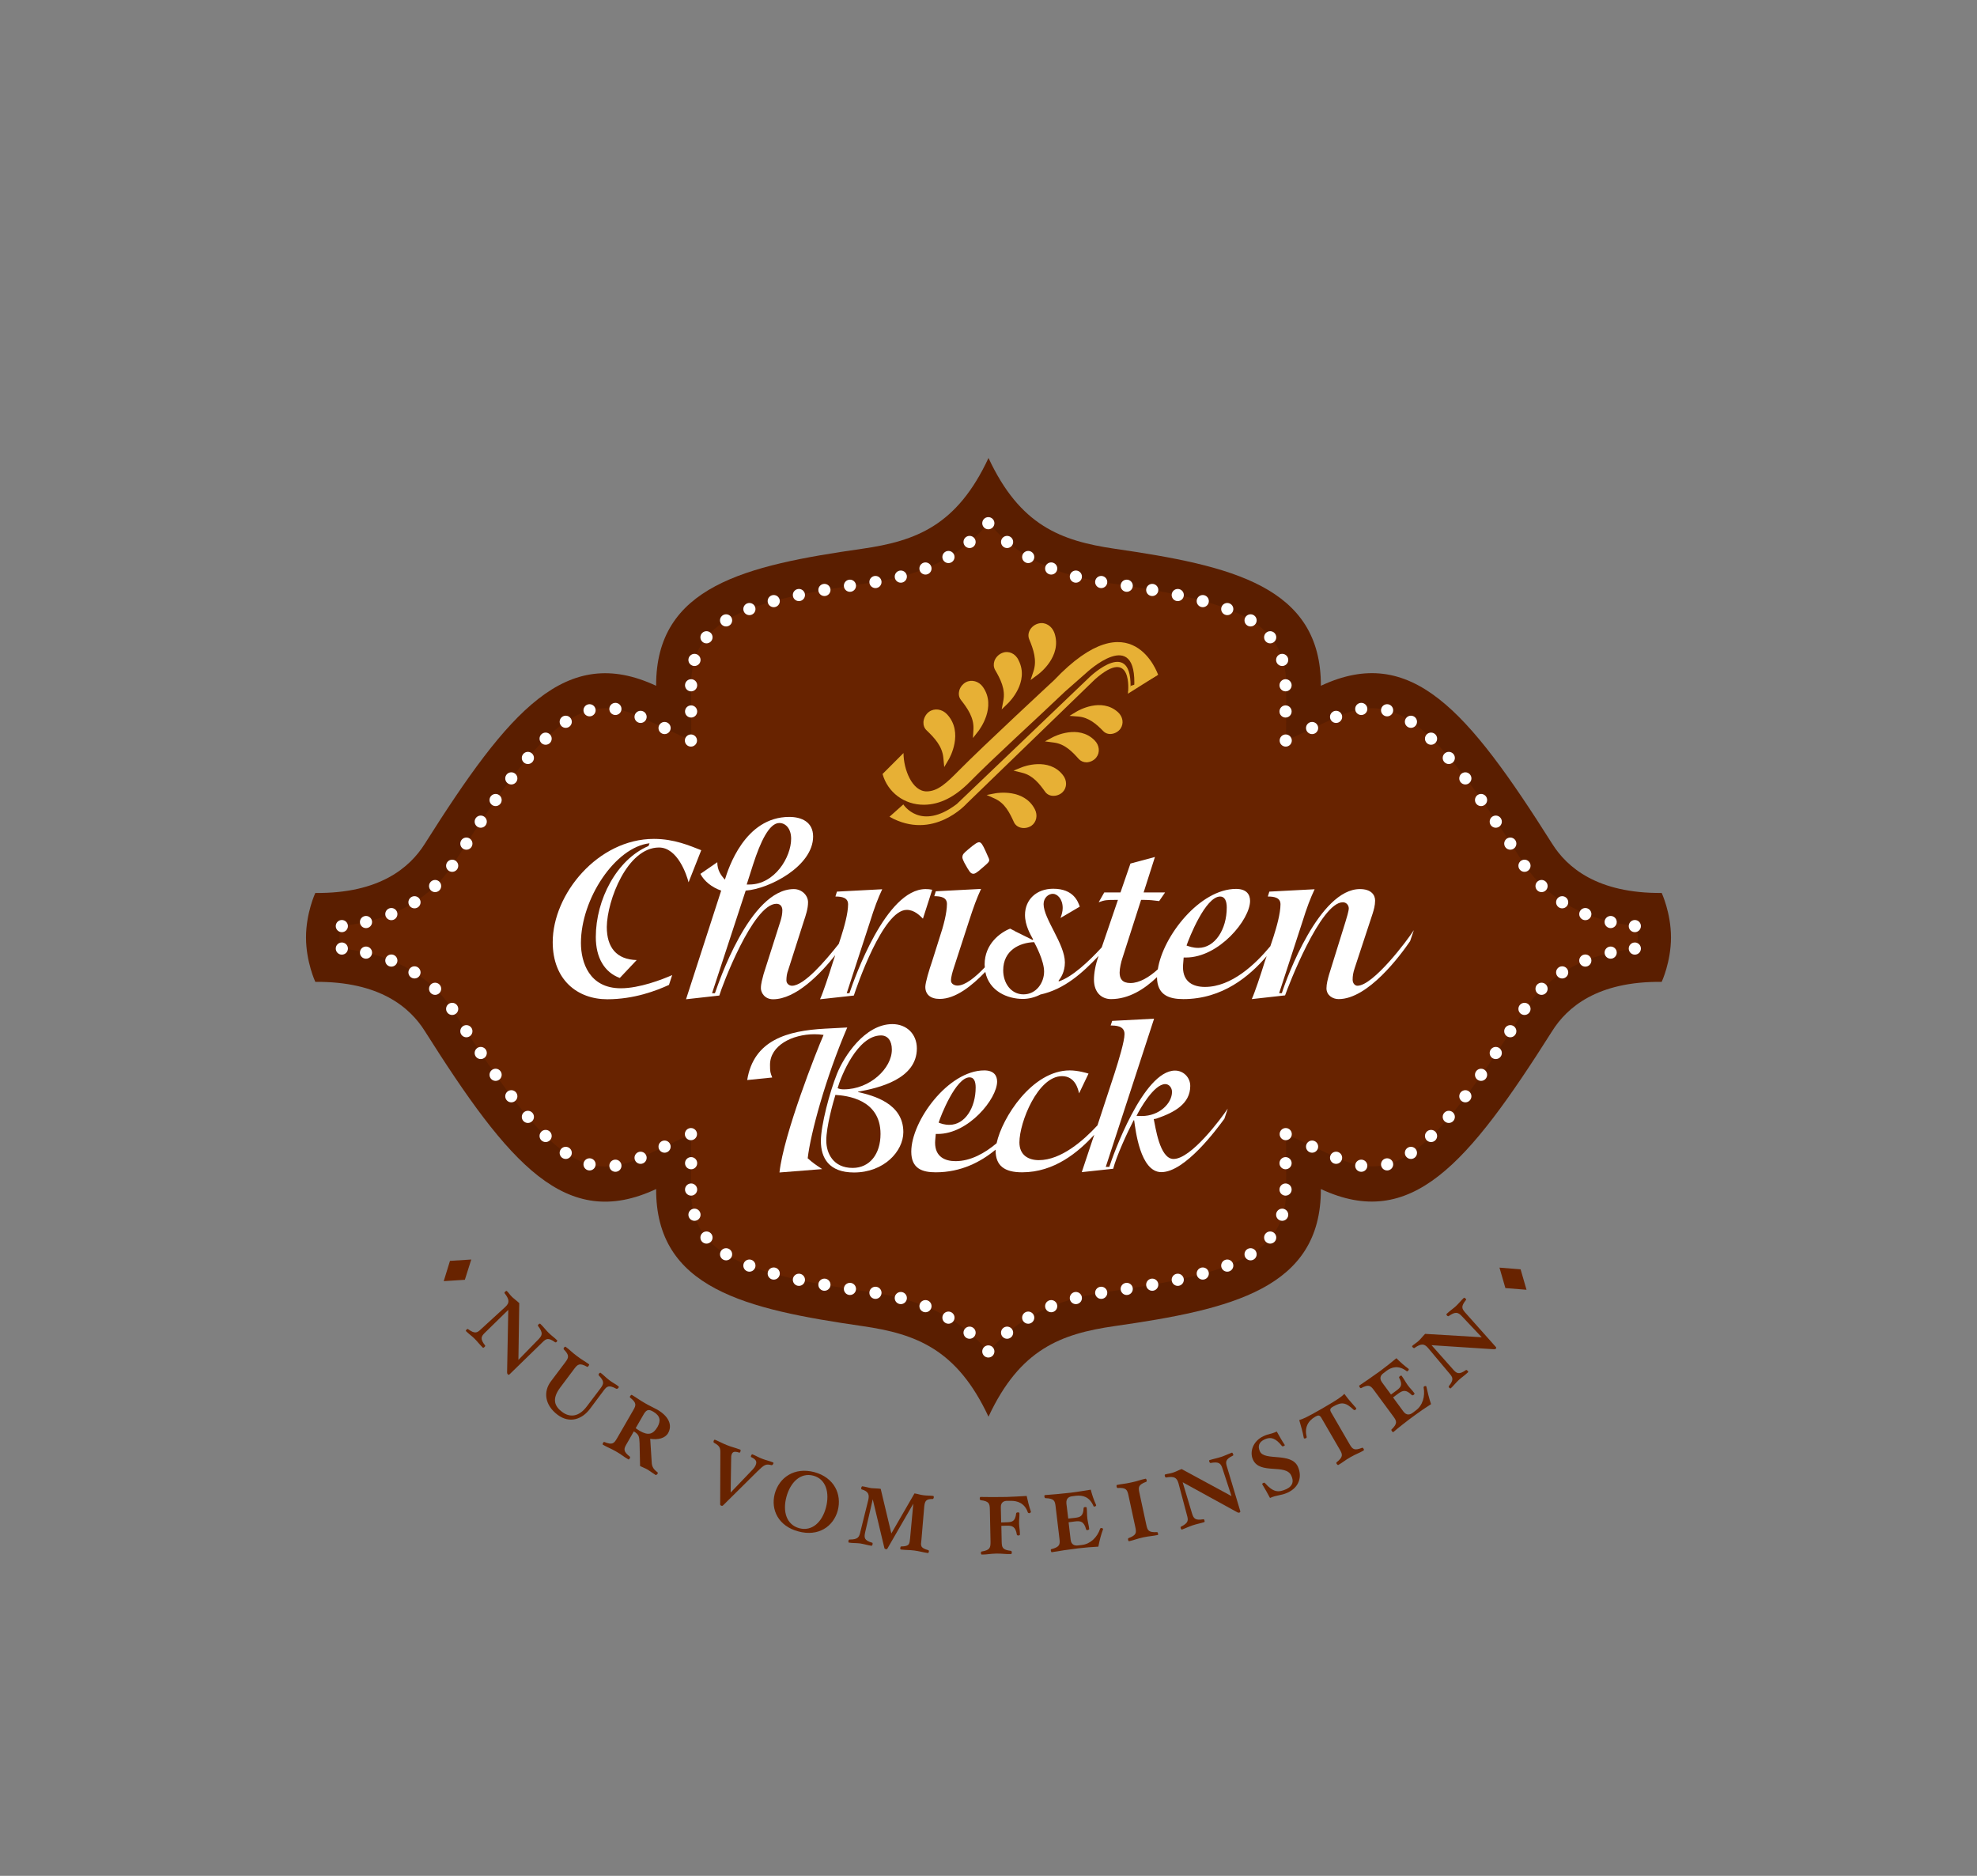 <?xml version="1.0" encoding="utf-8"?>
<!-- Generator: Adobe Illustrator 21.0.2, SVG Export Plug-In . SVG Version: 6.00 Build 0)  -->
<svg version="1.1" id="Ebene_1" xmlns="http://www.w3.org/2000/svg" xmlns:xlink="http://www.w3.org/1999/xlink" x="0px" y="0px"
	 viewBox="0 0 1170 1110" style="enable-background:new 0 0 1170 1110;" xml:space="preserve">
<rect x="0" y="0" width="1170" height="1110" fill="#808080" stroke="none"/>
<style type="text/css">
	.st0{fill:#5A1E00;}
	.st1{fill:#682300;}
	.st2{fill:#FFFFFF;}
	.st3{fill:#E7B035;}
</style>
<path class="st0" d="M585,838.3c-18.6-39.8-42.7-49-74.6-53.6c-69-10-122.3-22.2-122.1-81.1c-53.4,25-86.9-14.4-136.9-93.5
	c-8.8-14-26.7-29.4-64.8-29.1c0,0-5.5-11.8-5.5-26.3c0-14.5,5.5-26.3,5.5-26.3c38.1,0.4,56-15.1,64.8-29.1
	c50-79.1,83.5-118.4,136.9-93.5c-0.2-59,53-71.2,122.1-81.1c31.9-4.6,56-13.8,74.6-53.7c18.6,39.9,42.7,49,74.6,53.7
	c69,10,122.3,22.2,122.1,81.1c53.4-25,86.9,14.4,136.9,93.5c8.8,14,26.7,29.4,64.8,29.1c0,0,5.5,11.8,5.5,26.3
	c0,14.5-5.5,26.3-5.5,26.3c-38.1-0.4-56,15.1-64.8,29.1c-50,79-83.5,118.4-136.9,93.5c0.2,58.9-53,71.2-122.1,81.1
	C627.7,789.3,603.6,798.4,585,838.3z"/>
<path class="st1" d="M585,800c-21.3-25.2-48-32.3-71.7-35.7c-72.2-10.4-104.4-21.6-104.4-60.4l0.1-32.8l-29.5,13.8
	C345,701,322.2,683.4,268.9,599c-9.6-15.2-29-33.8-66.6-37.7c0,0-1.4-3-1.4-6.7c0-3.7,1.4-6.7,1.4-6.7c37.5-4,57.1-22.4,66.6-37.6
	c53.4-84.3,76.1-102,110.7-85.8l29.5,13.8l-0.1-32.8c0-38.8,32.2-50,104.4-60.4c23.6-3.4,50.4-10.5,71.7-35.7
	c21.3,25.2,48.1,32.3,71.7,35.7c72.2,10.4,104.4,21.6,104.4,60.4l-0.1,32.8l29.5-13.8c34.6-16.2,57.4,1.5,110.7,85.8
	c9.6,15.1,29.2,33.6,66.6,37.6c0,0,1.4,3,1.4,6.7c0,3.7-1.4,6.7-1.4,6.7c-37.7,3.9-57.1,22.6-66.6,37.7
	c-53.4,84.3-76.1,102-110.7,85.8l-29.5-13.8l0.1,32.8c0,38.8-32.2,50-104.4,60.4C633,767.7,606.3,774.8,585,800z"/>
<g>
	<g>
		<path class="st2" d="M501.4,608l-13.3,0.7c-22,1.2-42.1,6.7-45.9,30.4l14.8-1.5c-1.1-2.9-1.3-3.2-1.3-7.5
			c0-11.4,13.1-18.1,26.3-18.1c1.7,0,3.5,0.1,5.4,0.4c-4.1,9.3-23.7,59-26.1,81.4l25.3-2c-4-2.6-5.8-3.9-8.6-6.4
			C479.7,670.6,488.6,637.8,501.4,608z"/>
		<path class="st2" d="M542.6,620.4c0-8.5-6-14.4-14.5-14.4c-16.4,0-28.8,19.4-32.8,29.5c-4.3,10.7-9.5,30.4-9.5,39.7
			c0,9.9,4.7,18.6,19.6,18.6c17.7,0,29.2-12.5,29.2-23.9c0-17-17.7-21.6-26.8-23.7V646C520.2,643.8,542.6,638.5,542.6,620.4z
			 M521.1,671c0,11.9-6.4,20.1-16.5,20.1c-11.5,0-15.6-8.7-15.6-16.2c0-8.2,4-22.5,5.4-27C500.8,648.3,521.1,650.3,521.1,671z
			 M499.4,644.6c-1.2,0-2.5-0.1-3.7-0.7c2-7.1,11.7-31.2,25.7-31.2c4,0,6.4,3.2,6.4,8.3C527.9,632.2,514.7,644.6,499.4,644.6z"/>
		<path class="st2" d="M694.5,685.8c-8.3,0-10.7-19.3-11.7-23.6c0.5-0.1,1.2-0.1,1.9-0.4c10.2-3.5,19.7-8.6,19.7-19.2
			c0-5-4-9.1-9-9.1c-18.9,0-37,50.9-38.9,57h-2.1l28.6-87.7l-24.8,1.3l-0.9,2.7c2.7,0.1,8.2,0,8.2,5.1c0,4.3-3.5,15.7-5.8,22.9
			l-10.2,31.1c-8.3,9-21.5,20.6-34.7,20.6c-6,0-11.5-2.8-11.5-10.5c0-11.9,10.9-39.2,25.2-39.2c7.9,0,9.6,7.9,10.1,10.2l5.6-11.7
			c-0.8-0.3-6.3-1.9-11.1-1.9c-22.3,0-40.1,28.1-43.3,43.1c-7,5.9-15.4,10.6-24.3,10.6c-6.3,0-12.1-2.6-12.1-10.9
			c0-1.6,0.3-3.5,0.4-5.2h1.2c18.2,0,35.1-20.8,35.1-31c0-3.6-2-6.6-7.6-6.6c-21.3,0-43.2,29.9-43.2,48.1c0,10.1,6.6,12.2,14.5,12.2
			c14.9,0,26.6-6.1,35.4-13.4c0,0.1,0,0.3,0,0.4c0,9.1,5.2,13,15.7,13c19.1,0,33.2-11.9,42.7-22.2l-1.2,3.5
			c-3,8.9-5.8,17.4-6.2,18.6l18.6-2c1.9-7.4,8.2-21.2,12.1-28.7h0.3c0.8,5.5,3.5,30.7,16.1,30.7c14,0,32.7-25.3,37.3-31.6l2-6
			C722.5,662.1,704.9,685.8,694.5,685.8z M573.8,637.5c2.6,0,3.6,2.4,3.6,6c0,12.1-6.4,22.1-15.5,22.1c-3.1,0-5.1-0.8-6.4-1.3
			C556.7,660.3,565.7,637.5,573.8,637.5z M675.7,660.4c-1.1,0-2-0.1-3.1-0.1c1.9-3.9,10.3-18.8,17-18.8c2.4,0,4,2.3,4,4.6
			C693.6,652.9,686.1,660.4,675.7,660.4z"/>
	</g>
	<g>
		<path class="st2" d="M390,501.5c11,0,16.4,16.2,17.5,20.6l7.5-19c-6.7-2.6-15.9-6.7-28-6.7c-33.1,0-59.9,32.6-59.9,61.1
			c0,22.3,14.6,33.8,32.3,33.8c15.9,0,29.1-5.1,36.5-8.5l1.9-5.8c-5.9,2.6-19.3,7.8-30.4,7.8c-18.7,0-23.6-15.4-23.6-26.8
			c0-26.1,20.3-56.7,40.6-59l-0.6,1.6c-18.8,8-31.2,31.7-31.2,53.9c0,12.3,5.2,20.9,14.2,24.2l10-10.6c-11.9-0.3-17.7-7.4-17.7-19.6
			C359.3,532.8,371.2,501.5,390,501.5z"/>
		<path class="st2" d="M547.8,526.1c-23.5,0-42,52.5-45.1,61.6h-1.6l13.6-41.7c2.9-9.3,4.8-14.2,7.4-19.8l-26.8,1.4l-0.9,2.9
			c3.9,0,7.5,0.7,7.5,4.6c0,5.4-2.3,13.5-4.2,19.4l-1.3,4c-7.8,9.9-20.5,24.8-27.7,24.8c-1.7,0-3.3-1.3-3.3-3.2c0-2,0.3-4.1,1-5.9
			l9.3-29.1c1.2-3.6,2.5-7.4,2.5-11.2c0-4.2-3.8-7.8-8.4-7.8c-26.2,0-44.8,56.4-46.7,61.6h-1.7l19.9-60.7c14-1,39.9-14.5,39.9-32
			c0-8.6-6.8-11.6-14.1-11.6c-26.4,0-36.1,30.6-38.1,37.1c-2.3-2.5-4.5-5.5-4.5-10.3l-10,6.9c2.2,4.3,6.8,8,12.3,9.9L406,591.3
			l19.7-2.2c1.4-5.1,19.9-54.3,33.8-54.3c2.5,0,3.5,1.9,3.5,3.8c0,2-0.4,4.1-1,6.1l-10.1,31.7c-0.7,2.8-1.6,5.5-1.6,8.4
			c0,2.5,2.2,6.5,7.2,6.5c13.5,0,28.1-15.1,36.8-26.1l-1.3,3.9c-2.6,8.3-5.8,18-7.7,22.2l20-2.2c1.7-5.2,17.2-50.7,31.3-50.7
			c4.5,0,7.7,3.3,9.6,5.2l5.5-17.1C550.4,526.2,549.1,526.1,547.8,526.1z M445.8,511.2c4.1-12.6,9.3-24.2,15.4-24.2
			c3.9,0,7,3.5,7,9.3c0,10.9-9.7,27.1-24.8,27.1h-1.5L445.8,511.2z"/>
		<path class="st2" d="M803.3,583.3c-1.3,0-2.8-1.3-2.8-3.6c0-2.2,0.3-4.1,1.2-6.8l10.6-32.2c0.7-2.2,1.5-4.9,1.5-7.8
			c0-3.5-2.5-6.8-9-6.8c-23.9,0-43.3,52.3-46.2,61.6h-1.6l13.6-41.7c2.9-9.3,4.8-14.2,7.4-19.8l-26.8,1.4l-0.9,2.9
			c3.9,0,7.5,0.7,7.5,4.6c0,5.4-2.3,13.5-4.2,19.4l-1.8,5.4c-8.8,10.6-22.9,24.1-38.7,24.1c-6.8,0-13-2.8-13-11.7
			c0-1.7,0.3-3.8,0.4-5.7h1.3c19.7,0,38-22.5,38-33.5c0-3.9-2.2-7.1-8.3-7.1c-21.4,0-43.3,27.9-46.3,47.6
			c-5.2,4.7-10.9,8.1-16.2,8.1c-4.9,0-6.4-2.6-6.4-6.2c0-2.5,0.9-6.4,1.7-8.7l11-34.3h1.9c3,0,5.9,0.3,8.8,0.7l3.5-5.1h-12.7l6.7-21
			l-14.5,3.9l-5.9,17.1h-9.6l-3.3,5.8c3.6-1.3,4.6-1.4,9.7-1.4h1.7l-9.6,28.1c-7.7,8.4-17.5,17.5-25.3,20.1l-0.3-0.3
			c1.3-1.6,3.8-5.2,3.8-10.9c0-10.9-12.6-25.8-12.6-34.5c0-3.8,2.9-6.1,5.5-6.1c2.5,0,5.8,2.9,5.8,8.4c0,2-0.6,4.1-1.3,5.9l11.4-6.7
			c-1-2.9-3.6-10.6-15.7-10.6c-10,0-16.7,6.5-16.7,15.5c0,6.2,3.2,11.6,4.8,14.5l-0.3,0.3l-10.9-5.4l0.2-0.5
			c-0.1,0.1-0.2,0.3-0.3,0.4l-2.3-1.2c-5.9,2.3-15.1,9.1-15.1,21.2c0,0.6,0.1,1.1,0.1,1.7c-5.7,6-11.7,10.8-16.2,10.8
			c-1.7,0-3.8-1-3.8-2.9c0-2.3,0.9-5.2,1.6-7.4l8.8-27.1c3-9.3,4.8-14.2,7.4-19.8l-26.8,1.4l-0.9,2.9c3.9,0,7.5,0.7,7.5,4.6
			c0,5.4-2.2,13.5-4.2,19.4l-4.6,14.6c-1.7,4.9-4,12.5-4,15.1c0,4.3,2.9,7.1,8.5,7.1c9.4,0,19-7.7,27-16c2.3,11.5,13.2,16,22.2,16
			c3.5,0,7.1-0.9,10.4-2.6c14.3-3.1,25.1-13,34.4-22.8l0,0.1c-1.9,5.1-2.7,10.4-2.7,13.8c0,8,4.8,11.6,10.1,11.6
			c10.5,0,19.7-5.8,27.2-13c0.1,10.7,7.2,13,15.6,13c23.3,0,39.3-13.7,49.3-25.4l-1.1,3.2c-2.6,8.3-5.8,18-7.7,22.2l19.7-2.2
			c1.9-5.5,21-55.1,34.2-55.1c2.2,0,3.5,1.9,3.5,3.6c0,1.6-1.3,5.8-2,8.1l-9.7,31.2c-0.7,2.5-1.5,5.4-1.5,8c0,4.1,3.6,6.4,7.2,6.4
			c17.4,0,36.5-25.8,42.3-34.3l2.2-6.5C833,556.3,812.7,583.3,803.3,583.3z M605.7,588.4c-7.4,0-12-6.7-12-14.2
			c0-11.9,9.7-16.4,18.3-16.7c0.9,1.7,5.9,11,5.9,17.4C617.9,581.5,613.3,588.4,605.7,588.4z M722.1,530.5c2.7,0,3.9,2.6,3.9,6.5
			c0,13-7,23.9-16.8,23.9c-3.3,0-5.5-0.9-7-1.4C703.7,555.1,713.4,530.5,722.1,530.5z"/>
		<path class="st2" d="M575.7,517c1.1,0.2,2.2-0.4,5.7-3.5c3.4-2.9,3.8-3.4,4-4.2c0.1-0.8,0.1-0.8-2.1-5.6c-1.7-3.8-2.6-5.1-3.6-5.3
			c-1.1-0.2-2.8,0.9-6.8,4.3c-2.6,2.2-3.2,2.9-3.3,4c-0.2,0.9,0,1.4,1,3.6C573.7,516,574.4,516.8,575.7,517z"/>
	</g>
</g>
<g>
	<g>
		<path class="st3" d="M549.8,421.2c-1.9,1.4-3.1,3.7-3.3,6c-0.1,1.9,0.5,3.7,1.9,5c4.7,4.5,9.3,9.4,9.9,16.4l0.5,5.3l2.7-4.6
			c0.4-0.6,9-15.8-1-26.6l0,0C557.5,419.5,553,418.9,549.8,421.2z"/>
	</g>
	<g>
		<path class="st3" d="M589.2,469.4l-5.3,1l4.9,2.2c5.9,2.7,8.7,8.3,11.2,13.8c0.7,1.6,2.1,2.8,3.9,3.3c2.1,0.6,4.5,0.2,6.4-1
			c3.1-2.1,4-6.3,2.1-9.9l0,0C606,466.5,589.9,469.3,589.2,469.4z"/>
	</g>
	<g>
		<path class="st3" d="M604.8,454l-5,2l5.2,1.3c6.2,1.5,10.1,6.4,13.5,11.2c1,1.4,2.6,2.3,4.4,2.4c2.2,0.2,4.5-0.7,6-2.2
			c2.6-2.6,2.7-6.9,0.1-10.1C620.6,447.9,605.5,453.7,604.8,454z"/>
	</g>
	<g>
		<path class="st3" d="M623.1,436.2l-4.7,2.5l5.3,0.7c6.4,0.8,10.8,5.3,14.7,9.7c1.2,1.3,2.8,2,4.7,2c2.2-0.1,4.4-1.2,5.7-2.9
			c2.3-2.9,1.9-7.2-1-10.1l0,0C638.2,428.4,623.7,435.9,623.1,436.2z"/>
	</g>
	<g>
		<path class="st3" d="M637.4,420.9l-4.5,2.7l5.2,0.4c6.3,0.5,10.8,4.5,14.9,8.7c1.2,1.2,2.9,1.8,4.7,1.6c2.1-0.2,4.2-1.4,5.4-3.1
			c2.1-3,1.5-7.1-1.5-9.8l0,0C651.7,412.5,638,420.6,637.4,420.9z"/>
	</g>
	<g>
		<path class="st3" d="M571.6,403.7c-2,1.1-3.6,3.2-4,5.4c-0.4,1.9,0,3.7,1.1,5.1c3.9,5,7.7,10.4,7.4,17.2l-0.3,5.3l3.3-4.2
			c0.4-0.6,10.9-14.2,2.6-26C579.3,403.1,575,401.9,571.6,403.7z"/>
	</g>
	<g>
		<path class="st3" d="M593.3,386.3c-2.2,0.8-4,2.6-4.8,4.8c-0.6,1.8-0.5,3.7,0.4,5.3c3.2,5.5,6.2,11.4,4.9,18.1l-1,5.3l3.8-3.7
			c0.5-0.5,12.8-12.5,6.2-25.4C601,386.7,596.9,384.9,593.3,386.3z"/>
	</g>
	<g>
		<path class="st3" d="M614.8,368.9c-2.3,0.5-4.4,2.1-5.4,4.1c-0.9,1.7-1,3.6-0.3,5.3c2.5,6,4.7,12.4,2.5,19l-1.7,5.1l4.3-3.2
			c0.6-0.4,14.6-10.8,9.8-24.7l0,0C622.5,370.4,618.7,368,614.8,368.9z"/>
	</g>
	<path class="st3" d="M623.8,402.5c0,0-42,38.9-56.4,53.5c-7.1,7.2-12.3,12.2-18.9,12.3c-8.7,0.1-13.8-13.1-13.8-22.7
		c0-0.2,0,0.1,0,0L522.3,458c3,10.8,12.8,18.3,24.6,18.2c9.3-0.1,18.1-4.5,27.1-13.6c14.3-14.5,37.1-35.1,56.2-53.3l12.5-11
		c0,0,30.7-28.9,28.5,9.1l14.2-8.1C685.3,399.3,670.1,353.7,623.8,402.5z"/>
	<path class="st3" d="M648,402l-75.9,73.5c0,0-19.8,22.4-45.7,7.8l8.2-7.3c0,0,10.1,16.1,31.6-0.2l78.8-75.3c0,0,25.8-24.7,24,8.4
		l-1.4,0.7C667.6,409.6,670.6,382,648,402z"/>
	<polygon class="st3" points="667.6,409.6 669.2,405.8 672.2,404.9 685.3,399.3 667.5,410.5 	"/>
</g>
<g>
	<circle class="st2" cx="584.9" cy="799.7" r="3.6"/>
	<circle class="st2" cx="573.8" cy="788.6" r="3.6"/>
	<circle class="st2" cx="561.3" cy="779.7" r="3.6"/>
	<circle class="st2" cx="547.7" cy="772.9" r="3.6"/>
	<circle class="st2" cx="533.1" cy="768.1" r="3.6"/>
	<circle class="st2" cx="518.1" cy="765" r="3.6"/>
	<circle class="st2" cx="503" cy="762.7" r="3.6"/>
	<circle class="st2" cx="487.9" cy="760.2" r="3.6"/>
	<circle class="st2" cx="472.8" cy="757.3" r="3.6"/>
	<circle class="st2" cx="457.9" cy="753.6" r="3.6"/>
	<circle class="st2" cx="443.5" cy="748.9" r="3.6"/>
	<circle class="st2" cx="429.7" cy="742.2" r="3.6"/>
	<circle class="st2" cx="418.1" cy="732.3" r="3.6"/>
	<circle class="st2" cx="411" cy="718.8" r="3.6"/>
	<circle class="st2" cx="409" cy="703.9" r="3.6"/>
	<circle class="st2" cx="409" cy="688.3" r="3.6"/>
	<circle class="st2" cx="393.3" cy="678.5" r="3.6"/>
	<circle class="st2" cx="408.9" cy="671.1" r="3.6"/>
	<circle class="st2" cx="379.1" cy="685.1" r="3.6"/>
	<circle class="st2" cx="364.2" cy="689.8" r="3.6"/>
	<circle class="st2" cx="348.9" cy="689" r="3.6"/>
	<circle class="st2" cx="334.8" cy="682.2" r="3.6"/>
	<circle class="st2" cx="322.9" cy="672.2" r="3.6"/>
	<circle class="st2" cx="312.4" cy="660.9" r="3.6"/>
	<circle class="st2" cx="302.6" cy="648.7" r="3.6"/>
	<circle class="st2" cx="293.3" cy="636" r="3.6"/>
	<circle class="st2" cx="284.5" cy="623.1" r="3.6"/>
	<circle class="st2" cx="276" cy="610.2" r="3.6"/>
	<circle class="st2" cx="267.6" cy="597" r="3.6"/>
	<circle class="st2" cx="257.5" cy="585.1" r="3.6"/>
	<circle class="st2" cx="245.3" cy="575.4" r="3.6"/>
	<circle class="st2" cx="231.6" cy="568.4" r="3.6"/>
	<circle class="st2" cx="216.6" cy="563.7" r="3.6"/>
	<circle class="st2" cx="202.3" cy="561.3" r="3.6"/>
	<circle class="st2" cx="596" cy="788.6" r="3.6"/>
	<circle class="st2" cx="608.5" cy="779.7" r="3.6"/>
	<circle class="st2" cx="622.1" cy="772.9" r="3.6"/>
	<ellipse class="st2" cx="636.7" cy="768.1" rx="3.6" ry="3.6"/>
	<circle class="st2" cx="651.7" cy="765" r="3.6"/>
	<circle class="st2" cx="666.8" cy="762.7" r="3.6"/>
	<circle class="st2" cx="681.9" cy="760.2" r="3.6"/>
	<ellipse class="st2" cx="697" cy="757.3" rx="3.6" ry="3.6"/>
	<circle class="st2" cx="711.8" cy="753.6" r="3.6"/>
	<circle class="st2" cx="726.3" cy="748.9" r="3.6"/>
	<circle class="st2" cx="740.1" cy="742.2" r="3.6"/>
	<circle class="st2" cx="751.7" cy="732.3" r="3.6"/>
	<circle class="st2" cx="758.8" cy="718.8" r="3.6"/>
	<circle class="st2" cx="760.8" cy="703.9" r="3.6"/>
	<circle class="st2" cx="760.8" cy="688.3" r="3.6"/>
	<circle class="st2" cx="776.5" cy="678.5" r="3.6"/>
	<circle class="st2" cx="760.9" cy="671.1" r="3.6"/>
	<circle class="st2" cx="790.7" cy="685.1" r="3.6"/>
	<circle class="st2" cx="805.6" cy="689.8" r="3.6"/>
	<circle class="st2" cx="820.9" cy="689" r="3.6"/>
	<circle class="st2" cx="835" cy="682.2" r="3.6"/>
	<circle class="st2" cx="846.9" cy="672.2" r="3.6"/>
	<circle class="st2" cx="857.4" cy="660.9" r="3.6"/>
	<circle class="st2" cx="867.2" cy="648.7" r="3.6"/>
	<circle class="st2" cx="876.5" cy="636" r="3.6"/>
	<circle class="st2" cx="885.2" cy="623.1" r="3.6"/>
	<ellipse class="st2" cx="893.8" cy="610.2" rx="3.6" ry="3.6"/>
	<circle class="st2" cx="902.2" cy="597" r="3.6"/>
	<circle class="st2" cx="912.3" cy="585.1" r="3.6"/>
	<circle class="st2" cx="924.5" cy="575.4" r="3.6"/>
	<circle class="st2" cx="938.2" cy="568.4" r="3.6"/>
	<circle class="st2" cx="953.2" cy="563.7" r="3.6"/>
	<circle class="st2" cx="967.5" cy="561.3" r="3.6"/>
	<circle class="st2" cx="584.9" cy="309.6" r="3.6"/>
	<circle class="st2" cx="573.8" cy="320.7" r="3.6"/>
	<circle class="st2" cx="561.3" cy="329.6" r="3.6"/>
	<circle class="st2" cx="547.7" cy="336.4" r="3.6"/>
	<circle class="st2" cx="533.1" cy="341.2" r="3.6"/>
	<circle class="st2" cx="518.1" cy="344.4" r="3.6"/>
	<circle class="st2" cx="503" cy="346.6" r="3.6"/>
	<circle class="st2" cx="487.9" cy="349.1" r="3.6"/>
	<circle class="st2" cx="472.8" cy="352.1" r="3.6"/>
	<circle class="st2" cx="457.9" cy="355.7" r="3.6"/>
	<circle class="st2" cx="443.5" cy="360.4" r="3.6"/>
	<circle class="st2" cx="429.7" cy="367.1" r="3.6"/>
	<circle class="st2" cx="418.1" cy="377.1" r="3.6"/>
	<circle class="st2" cx="411" cy="390.5" r="3.6"/>
	<circle class="st2" cx="409" cy="405.5" r="3.6"/>
	<circle class="st2" cx="409" cy="421" r="3.6"/>
	<circle class="st2" cx="393.3" cy="430.8" r="3.6"/>
	<circle class="st2" cx="408.9" cy="438.2" r="3.6"/>
	<circle class="st2" cx="379.1" cy="424.2" r="3.6"/>
	<circle class="st2" cx="364.2" cy="419.5" r="3.6"/>
	<circle class="st2" cx="348.9" cy="420.3" r="3.6"/>
	<circle class="st2" cx="334.8" cy="427.1" r="3.6"/>
	<circle class="st2" cx="322.9" cy="437.1" r="3.6"/>
	<circle class="st2" cx="312.4" cy="448.5" r="3.6"/>
	<circle class="st2" cx="302.6" cy="460.6" r="3.6"/>
	<circle class="st2" cx="293.3" cy="473.4" r="3.6"/>
	<circle class="st2" cx="284.5" cy="486.2" r="3.6"/>
	<circle class="st2" cx="276" cy="499.2" r="3.6"/>
	<circle class="st2" cx="267.6" cy="512.3" r="3.6"/>
	<circle class="st2" cx="257.5" cy="524.3" r="3.6"/>
	<circle class="st2" cx="245.3" cy="533.9" r="3.6"/>
	<circle class="st2" cx="231.6" cy="540.9" r="3.6"/>
	<circle class="st2" cx="216.6" cy="545.6" r="3.6"/>
	<circle class="st2" cx="202.3" cy="548" r="3.6"/>
	<circle class="st2" cx="596" cy="320.7" r="3.6"/>
	<circle class="st2" cx="608.5" cy="329.6" r="3.6"/>
	<circle class="st2" cx="622.1" cy="336.4" r="3.6"/>
	<circle class="st2" cx="636.7" cy="341.2" r="3.6"/>
	<circle class="st2" cx="651.7" cy="344.4" r="3.6"/>
	<circle class="st2" cx="666.8" cy="346.6" r="3.6"/>
	<circle class="st2" cx="681.9" cy="349.1" r="3.6"/>
	<circle class="st2" cx="697" cy="352.1" r="3.6"/>
	<circle class="st2" cx="711.8" cy="355.7" r="3.6"/>
	<circle class="st2" cx="726.3" cy="360.4" r="3.6"/>
	<circle class="st2" cx="740.1" cy="367.1" r="3.6"/>
	<circle class="st2" cx="751.7" cy="377.1" r="3.6"/>
	<circle class="st2" cx="758.8" cy="390.5" r="3.6"/>
	<circle class="st2" cx="760.8" cy="405.5" r="3.6"/>
	<circle class="st2" cx="760.8" cy="421" r="3.6"/>
	<circle class="st2" cx="776.5" cy="430.8" r="3.6"/>
	<circle class="st2" cx="760.9" cy="438.2" r="3.6"/>
	<circle class="st2" cx="790.7" cy="424.2" r="3.6"/>
	<circle class="st2" cx="805.6" cy="419.5" r="3.6"/>
	<circle class="st2" cx="820.9" cy="420.3" r="3.6"/>
	<circle class="st2" cx="835" cy="427.1" r="3.6"/>
	<circle class="st2" cx="846.9" cy="437.1" r="3.6"/>
	<circle class="st2" cx="857.4" cy="448.5" r="3.6"/>
	<circle class="st2" cx="867.2" cy="460.6" r="3.6"/>
	<circle class="st2" cx="876.5" cy="473.4" r="3.6"/>
	<circle class="st2" cx="885.2" cy="486.2" r="3.6"/>
	<circle class="st2" cx="893.8" cy="499.2" r="3.6"/>
	<circle class="st2" cx="902.2" cy="512.3" r="3.6"/>
	<circle class="st2" cx="912.3" cy="524.3" r="3.6"/>
	<circle class="st2" cx="924.5" cy="533.9" r="3.6"/>
	<circle class="st2" cx="938.2" cy="540.9" r="3.6"/>
	<circle class="st2" cx="953.2" cy="545.6" r="3.6"/>
	<circle class="st2" cx="967.5" cy="548" r="3.6"/>
</g>
<g>
	<path class="st1" d="M275.1,757.3l-12.5,0.8l3.7-12l12.6-0.8L275.1,757.3z"/>
	<path class="st1" d="M328.6,794.3c-4.2-3-5.4-2.2-7.7,0.1l-19.4,18.9c-0.3,0.3-0.7,0.3-1-0.1c-0.3-0.3-0.4-0.7-0.4-1.1l0.7-37
		l-13.7,13.4c-2.4,2.3-3.1,3.7,0,7.7c0.2,0.2,0,0.5-0.4,0.9c-0.4,0.4-0.7,0.5-0.9,0.4c-2-1.9-3.1-3.5-4.9-5.3
		c-1.8-1.8-3.4-2.8-5.1-4.5c-0.2-0.2-0.1-0.6,0.3-0.9c0.4-0.4,0.8-0.5,0.9-0.3c4.2,3,5.4,2.2,7.8-0.1l14.3-13.1
		c2.4-2.3,2.6-4.1-0.5-8.1c-0.1-0.2,0-0.6,0.4-0.9c0.4-0.4,0.7-0.5,0.9-0.4c1.3,1.2,1.8,2.3,3.2,3.6c1.6,1.5,2.5,2,4.2,3.6
		l-0.5,33.6l11.9-12.2c2.3-2.4,2.8-3.8-0.3-7.9c-0.1-0.2-0.1-0.6,0.3-0.9c0.4-0.4,0.8-0.5,1-0.4c2,1.9,3.1,3.5,4.9,5.3
		c1.8,1.8,3.4,2.8,5.1,4.5c0.2,0.2,0.1,0.6-0.4,1C329.2,794.3,328.8,794.4,328.6,794.3z"/>
	<path class="st1" d="M364.8,821.8c-4.5-2.4-5.6-1.6-7.6,1.1l-8,10.7c-4.7,6.3-12.1,8.9-19.2,3.6c-7.8-5.9-8.5-13.9-3.9-19.9
		l8.5-11.3c2-2.7,2.5-4-1-7.6c-0.1-0.2-0.1-0.6,0.2-1c0.3-0.4,0.8-0.6,0.9-0.5c2.7,2,3.5,3.1,6.7,5.5c3.2,2.4,4.4,2.9,7.2,4.9
		c0.2,0.1,0,0.6-0.3,1c-0.3,0.4-0.6,0.6-0.8,0.5c-4.5-2.5-5.6-1.5-7.6,1.1l-8.4,11.2c-5.2,7-3.1,11.2,1.2,14.4
		c4.5,3.4,9.9,3,14.6-3.3l8.1-10.7c2-2.7,2.4-4.1-1.1-7.7c-0.1-0.2-0.1-0.6,0.2-1c0.3-0.4,0.8-0.6,0.9-0.5c1.9,1.4,2.7,2.5,5.2,4.4
		c2.5,1.9,3.5,2.1,5.5,3.7c0.2,0.1,0.1,0.6-0.2,1C365.5,821.7,365.1,821.9,364.8,821.8z"/>
	<path class="st1" d="M388,872.8c-1.5-0.9-3.6-2.5-4.6-3.1c-1.3-0.8-3.3-1.5-4.6-2.2l-0.3-13.6c-0.2-3.9-0.3-5-3.4-6.9l-4.3,7.5
		c-1.7,2.9-2.1,4.3,2,7.5c0.2,0.1,0.1,0.5-0.1,1c-0.3,0.4-0.6,0.8-0.8,0.6c-3-1.7-3.9-2.8-7.3-4.7c-3.5-2-4.8-2.3-7.8-4
		c-0.2-0.1-0.2-0.6,0.1-1.1s0.6-0.7,0.8-0.5c4.7,1.9,5.7,0.8,7.4-2.1l9.7-16.8c1.7-2.9,2-4.3-1.9-7.4c-0.2-0.2-0.2-0.6,0.1-1
		c0.3-0.4,0.7-0.7,0.9-0.6c2.9,1.7,4.3,2.9,7.8,4.9c2.7,1.6,4.5,2.3,7.4,3.9c6.8,4,8.9,9.2,6.3,13.8c-1.8,3.1-5.9,4.1-10.6,3.4
		l0.8,12.6c0.1,3.1,0.3,4.8,3.6,7.3c0.2,0.2,0.1,0.6-0.2,1C388.6,872.7,388.2,872.9,388,872.8z M386.7,835.4
		c-2.2-1.3-3.8-1.8-5.6,1.2l-4.9,8.5c1,0.7,1.1,0.8,2.4,1.6c5,2.9,7.9,2.1,10.5-2.3C391.1,840.8,390.9,837.9,386.7,835.4z"/>
	<path class="st1" d="M456.6,867c-3.4-0.9-4.3-0.3-8.4,3.7l-20.3,20.1c-0.3,0.3-0.6,0.3-1,0.2c-0.5-0.2-0.7-0.5-0.7-0.8l0.1-28
		c0-5.1,0.5-6.1-3.8-8.5c-0.2-0.1-0.3-0.6-0.2-1c0.2-0.5,0.5-0.8,0.7-0.8c3.2,1.3,4.1,2,7.1,3.2c3,1.2,4.7,1.5,8,2.7
		c0.2,0.1,0.3,0.6,0.1,1.1c-0.2,0.4-0.4,0.8-0.6,0.7c-3.1-1-4-0.5-4.6,1c-0.3,0.8-0.3,1.7-0.3,2.9l-0.3,19.7l13.2-13.8
		c0.4-0.5,1.2-1.4,1.6-2.4c0.8-2,0.5-3.3-2.7-4.8c-0.2-0.1-0.1-0.5,0-0.9c0.2-0.5,0.6-0.8,0.8-0.7c2.3,0.9,3.3,1.7,6,2.7
		c2.1,0.8,4.1,1.2,6.3,2.1c0.1,0.1,0.2,0.4,0,0.9C457.3,866.7,456.9,867.1,456.6,867z"/>
	<path class="st1" d="M472.5,906.2c-11.8-3.1-16.5-12.8-14-22.3c2.6-9.6,11.6-15.9,23.4-12.8c11.8,3.2,16.4,13.1,13.9,22.7
		C493.2,903.4,484.2,909.4,472.5,906.2z M481.3,873.2c-7.6-2-13.6,4-15.9,12.6c-2.3,8.6,0,16.4,7.6,18.5c7.6,2,13.5-3.6,15.8-12.2
		C491.1,883.4,488.9,875.2,481.3,873.2z"/>
	<path class="st1" d="M549.2,919c-3.4-0.5-5-1.1-8.1-1.5c-3.2-0.4-4.7-0.2-8-0.6c-0.2,0-0.4-0.5-0.3-1c0.1-0.5,0.3-0.9,0.5-0.8
		c5.1-0.1,4.9-1.5,5.3-4.9l1.9-20.4l-15.3,26.5c-0.1,0.3-0.4,0.5-0.9,0.4c-0.5-0.1-0.8-0.3-0.9-0.6l-6.9-28.9l-4.5,19.5
		c-0.7,3.3-0.6,4.8,4.2,6.2c0.2,0,0.3,0.4,0.2,0.9c-0.1,0.5-0.4,0.9-0.6,0.9c-2.6-0.4-4.3-1-6.8-1.4c-2.5-0.3-4.3-0.1-6.7-0.5
		c-0.2,0-0.2-0.5-0.2-1c0.1-0.5,0.3-0.8,0.6-0.8c5.1,0,5.8-1.4,6.5-4.7l4.7-18.9c0.6-3,0.1-4.9-4-6.1c-0.2-0.1-0.3-0.5-0.2-0.9
		c0.1-0.5,0.4-0.9,0.6-0.9c1.8,0.2,3.9,0.9,5.4,1.1c1.8,0.2,3.7,0.1,5.5,0.4l6.3,26.4l13.7-23.7c2,0.3,3.5,0.9,5.4,1.1
		c2.1,0.3,3.4,0.1,5.7,0.4c0.2,0,0.4,0.5,0.3,1c-0.1,0.4-0.3,0.8-0.6,0.8c-3.7,0-4.6,0.9-5,4.2l-1.7,20c-0.4,3.4-0.9,4.7,4.1,6.1
		c0.2,0,0.4,0.4,0.3,0.9C549.6,918.6,549.4,919,549.2,919z"/>
	<path class="st1" d="M609,895.4c-0.3,0-0.6-0.3-0.7-0.4c-1.9-5.7-6.4-7-10.3-6.9l-2,0c-1.7,0-3.8,0.7-3.7,3.9l0.2,8.9l3-0.1
		c3.4-0.1,5.3-0.3,5.9-5.4c0-0.2,0.4-0.4,0.9-0.5c0.5,0,1,0.2,1,0.4c0.1,2.6-0.3,4-0.2,6.4c0.1,2.4,0.5,3.8,0.5,6.4
		c0,0.2-0.4,0.5-0.9,0.5c-0.5,0-0.9-0.2-0.9-0.4c-0.8-5-2.8-5.5-6.2-5.4l-3,0.1l0.2,9.4c0.1,3.4,0.4,4.8,5.5,5.4
		c0.2,0,0.5,0.4,0.5,0.9c0,0.5-0.2,1-0.4,1c-3.5,0.1-4.7-0.3-8.7-0.3c-4.1,0.1-5.2,0.6-8.7,0.6c-0.2,0-0.5-0.4-0.5-0.9
		c0-0.5,0.2-0.9,0.4-0.9c5-0.8,5.3-2.3,5.3-5.7l-0.4-19.4c-0.1-3.3-0.5-4.7-5.5-5.3c-0.2-0.1-0.5-0.4-0.5-0.9c0-0.5,0.2-1,0.4-1
		c3.3,0.1,11.2,0.1,15.5,0c4.3-0.1,8-0.4,11.9-0.6c0.7,3.3,1.3,5.8,2.5,9.3C610.1,895,609.6,895.4,609,895.4z"/>
	<path class="st1" d="M650,915.2c-3.9,0.2-7.5,0.5-11.9,1c-4.3,0.5-12.4,1.7-15.7,2.3c-0.2,0-0.4-0.4-0.5-0.9
		c-0.1-0.5,0-0.9,0.3-0.9c5-1.3,5.2-2.8,4.8-6.1l-2.3-19.3c-0.4-3.3-0.9-4.6-6.1-4.8c-0.2,0-0.4-0.4-0.5-0.8c-0.1-0.5,0-1,0.3-1
		c3.3-0.2,10.9-0.9,15.1-1.4c4.3-0.5,8.1-1.2,12-1.8c0.9,3.3,1.7,5.8,3.2,9.1c0.1,0.4-0.3,0.8-1,0.9c-0.3,0-0.6-0.1-0.6-0.4
		c-2.4-5.5-6.4-6.4-10.3-6l-2.3,0.3c-1.7,0.2-3.7,1.1-3.4,4.3l1.1,8.9l3.7-0.4c3.4-0.4,5.2-0.9,5.4-5.9c0-0.2,0.4-0.5,0.8-0.5
		c0.5-0.1,1,0.1,1,0.3c0.3,2.6,0.1,4,0.4,6.4c0.3,2.4,0.8,3.8,1.1,6.3c0,0.2-0.4,0.5-0.9,0.6c-0.4,0.1-0.9-0.1-0.9-0.3
		c-1.3-4.9-3.3-5.2-6.7-4.8l-3.7,0.5l1.2,10.3c0.4,3.2,2.6,3.6,4.3,3.4l2.5-0.3c4.9-0.6,9-4.5,10.7-9.7c0.1-0.2,0.3-0.3,0.6-0.3
		c0.6-0.1,1.2,0.4,1.1,0.7C651.6,908.1,650.8,911.2,650,915.2z"/>
	<path class="st1" d="M685.2,908.3c-3.4,0.7-4.7,0.6-8.6,1.4c-4,0.9-5,1.5-8.4,2.3c-0.2,0-0.5-0.3-0.6-0.8c-0.1-0.5,0-0.9,0.2-1
		c4.8-1.8,4.8-3.2,4.1-6.5l-4.1-19c-0.7-3.2-1.4-4.5-6.4-4.2c-0.2,0-0.5-0.3-0.6-0.8c-0.1-0.5,0-1,0.2-1c3.4-0.7,4.6-0.6,8.6-1.5
		c3.9-0.8,5-1.5,8.4-2.2c0.2,0,0.5,0.4,0.6,0.9c0.1,0.4,0,0.8-0.2,0.9c-4.8,1.8-4.8,3.2-4.1,6.5l4.1,19c0.7,3.3,1.3,4.6,6.4,4.3
		c0.2,0,0.4,0.3,0.5,0.8C685.5,907.8,685.4,908.2,685.2,908.3z"/>
	<path class="st1" d="M729.7,861.3c-4.6,2.3-4.5,3.7-3.5,6.9l7.8,26c0.1,0.4-0.1,0.7-0.6,0.9c-0.4,0.1-0.8,0-1.1-0.2l-32.4-17.8
		l5.5,18.3c1,3.2,1.8,4.4,6.8,3.6c0.2-0.1,0.5,0.2,0.6,0.7c0.2,0.5,0.1,0.9-0.1,1c-2.6,0.8-4.5,1.1-6.9,1.9
		c-2.4,0.8-4.1,1.7-6.3,2.5c-0.2,0.1-0.5-0.2-0.7-0.7c-0.2-0.6-0.1-0.9,0.1-1c4.6-2.3,4.4-3.8,3.5-7l-5-18.8c-1-3.2-2.4-4.2-7.4-3.3
		c-0.2,0-0.5-0.3-0.6-0.8c-0.2-0.5-0.1-0.9,0.1-1c1.7-0.5,2.9-0.5,4.7-1.1c2.1-0.7,2.9-1.3,5.1-2.1l29.5,16l-5.3-16.2
		c-1-3.2-2.1-4.3-7.1-3.4c-0.2,0-0.5-0.2-0.7-0.7c-0.2-0.5-0.1-1,0.1-1c2.6-0.8,4.5-1.1,6.9-1.9c2.4-0.8,4.1-1.7,6.3-2.5
		c0.2-0.1,0.5,0.2,0.7,0.8C730,860.8,729.9,861.2,729.7,861.3z"/>
	<path class="st1" d="M761.9,883.3c-4,1.8-6.1,1.2-10.3,3.1c-1.4-2.6-3.2-5.9-4.6-8.1c-0.1-0.3,0.2-0.6,0.7-0.8
		c0.4-0.2,0.6-0.2,0.9,0.1c4.8,5.3,7.7,5.8,12.6,3.6c3.9-1.8,4.6-4.6,3-8c-3.3-7.3-18.6-0.4-22.7-9.5c-2.1-4.6,0-11,6.3-13.9
		c3.2-1.5,4.3-1.1,7.8-2.7c1.7,3,2.9,5.2,4.7,7.9c0.2,0.2-0.2,0.6-0.6,0.7c-0.5,0.2-0.8,0.2-1,0c-3.8-4.8-6.7-5.6-10.2-4
		c-3.4,1.5-4.3,4-2.9,7.1c2.7,6,18.5,0.3,22.5,9.1C770.7,873.7,769,880.1,761.9,883.3z"/>
	<path class="st1" d="M802,834.3c-0.3,0.2-0.7,0-0.8,0c-4.8-4.5-7.1-4.9-12.2-2c-1.8,1-2.2,1.8-1.2,3.5l10.9,18.8
		c1.7,2.9,2.7,4,7.4,2.1c0.3-0.1,0.6,0.1,0.8,0.5c0.3,0.4,0.4,0.9,0.1,1.1c-2.9,1.7-4.2,1.9-7.7,3.9c-3.5,2-4.4,3-7.3,4.7
		c-0.2,0.1-0.6-0.2-0.9-0.6c-0.3-0.4-0.3-0.9-0.1-1c4-3.2,3.6-4.6,1.9-7.5l-10.9-18.8c-1-1.7-1.9-1.7-3.6-0.7
		c-4.7,2.7-6.4,6.8-5.1,12c0,0.2,0,0.5-0.4,0.7c-0.6,0.3-1.3,0.3-1.3-0.1c-0.7-4-1.7-6.9-2.7-10.6c2.4-0.8,3.4-1,13.7-6.9
		c10.2-5.9,11.2-6.9,13-8.6c2.3,3.2,4,5,6.8,8.2C802.9,833.4,802.7,833.9,802,834.3z"/>
	<path class="st1" d="M846.9,830.9c-3.3,2.1-6.3,4.1-9.8,6.7c-3.5,2.5-10,7.6-12.5,9.8c-0.2,0.1-0.6-0.1-0.9-0.6
		c-0.3-0.4-0.4-0.8-0.2-0.9c3.7-3.6,3.1-5,1.1-7.7l-11.5-15.6c-2-2.7-3.1-3.6-7.6-1.2c-0.2,0.1-0.6-0.1-0.8-0.5
		c-0.3-0.4-0.4-0.9-0.3-1c2.8-1.8,9-6.2,12.5-8.7c3.5-2.6,6.5-5,9.5-7.5c2.4,2.4,4.4,4.2,7.2,6.3c0.3,0.3,0.1,0.8-0.5,1.3
		c-0.2,0.2-0.6,0.2-0.7,0c-4.8-3.6-8.8-2.4-11.9-0.1l-1.8,1.4c-1.4,1-2.7,2.8-0.8,5.4l5.3,7.2l3-2.2c2.7-2,4.2-3.3,1.8-7.8
		c-0.1-0.2,0.1-0.6,0.5-0.9c0.4-0.3,0.9-0.4,1-0.2c1.5,2.1,2.1,3.4,3.5,5.4c1.4,2,2.6,2.9,4.1,5c0.1,0.2-0.1,0.6-0.5,0.9
		c-0.4,0.3-0.8,0.3-1,0.2c-3.6-3.6-5.4-2.9-8.2-0.9l-3,2.2l6.1,8.3c1.9,2.6,4,1.9,5.4,0.9l2-1.5c4-2.9,5.6-8.3,4.6-13.7
		c0-0.2,0.1-0.4,0.3-0.5c0.5-0.3,1.3-0.3,1.3,0C844.9,823.9,845.6,827,846.9,830.9z"/>
	<path class="st1" d="M867.6,769.2c-3.2,4-2.5,5.2-0.3,7.7l18,20.2c0.3,0.3,0.2,0.7-0.1,1c-0.3,0.3-0.7,0.3-1.1,0.3l-36.9-2.4
		l12.7,14.3c2.2,2.5,3.5,3.3,7.7,0.4c0.2-0.1,0.5,0,0.9,0.4c0.4,0.4,0.5,0.7,0.3,0.9c-2,1.9-3.6,2.9-5.5,4.6c-1.8,1.7-3,3.3-4.7,4.9
		c-0.2,0.2-0.6,0-0.9-0.3c-0.4-0.4-0.4-0.8-0.3-0.9c3.2-4,2.4-5.3,0.2-7.8l-12.5-14.9c-2.2-2.5-3.9-2.8-8.1,0.1
		c-0.2,0.1-0.6-0.1-0.9-0.4c-0.4-0.4-0.5-0.7-0.3-0.9c1.3-1.2,2.4-1.7,3.8-3c1.6-1.5,2.1-2.4,3.8-4.1l33.5,2l-11.7-12.4
		c-2.3-2.4-3.7-3-7.9-0.1c-0.2,0.1-0.6,0-0.9-0.3c-0.4-0.4-0.5-0.9-0.3-1c2-1.9,3.6-2.9,5.5-4.6c1.8-1.7,3-3.3,4.7-4.9
		c0.2-0.2,0.6,0,1,0.4C867.7,768.6,867.7,769,867.6,769.2z"/>
	<path class="st1" d="M899.9,751.1l3.5,12.1l-12.5-1l-3.5-12.1L899.9,751.1z"/>
</g>
</svg>
